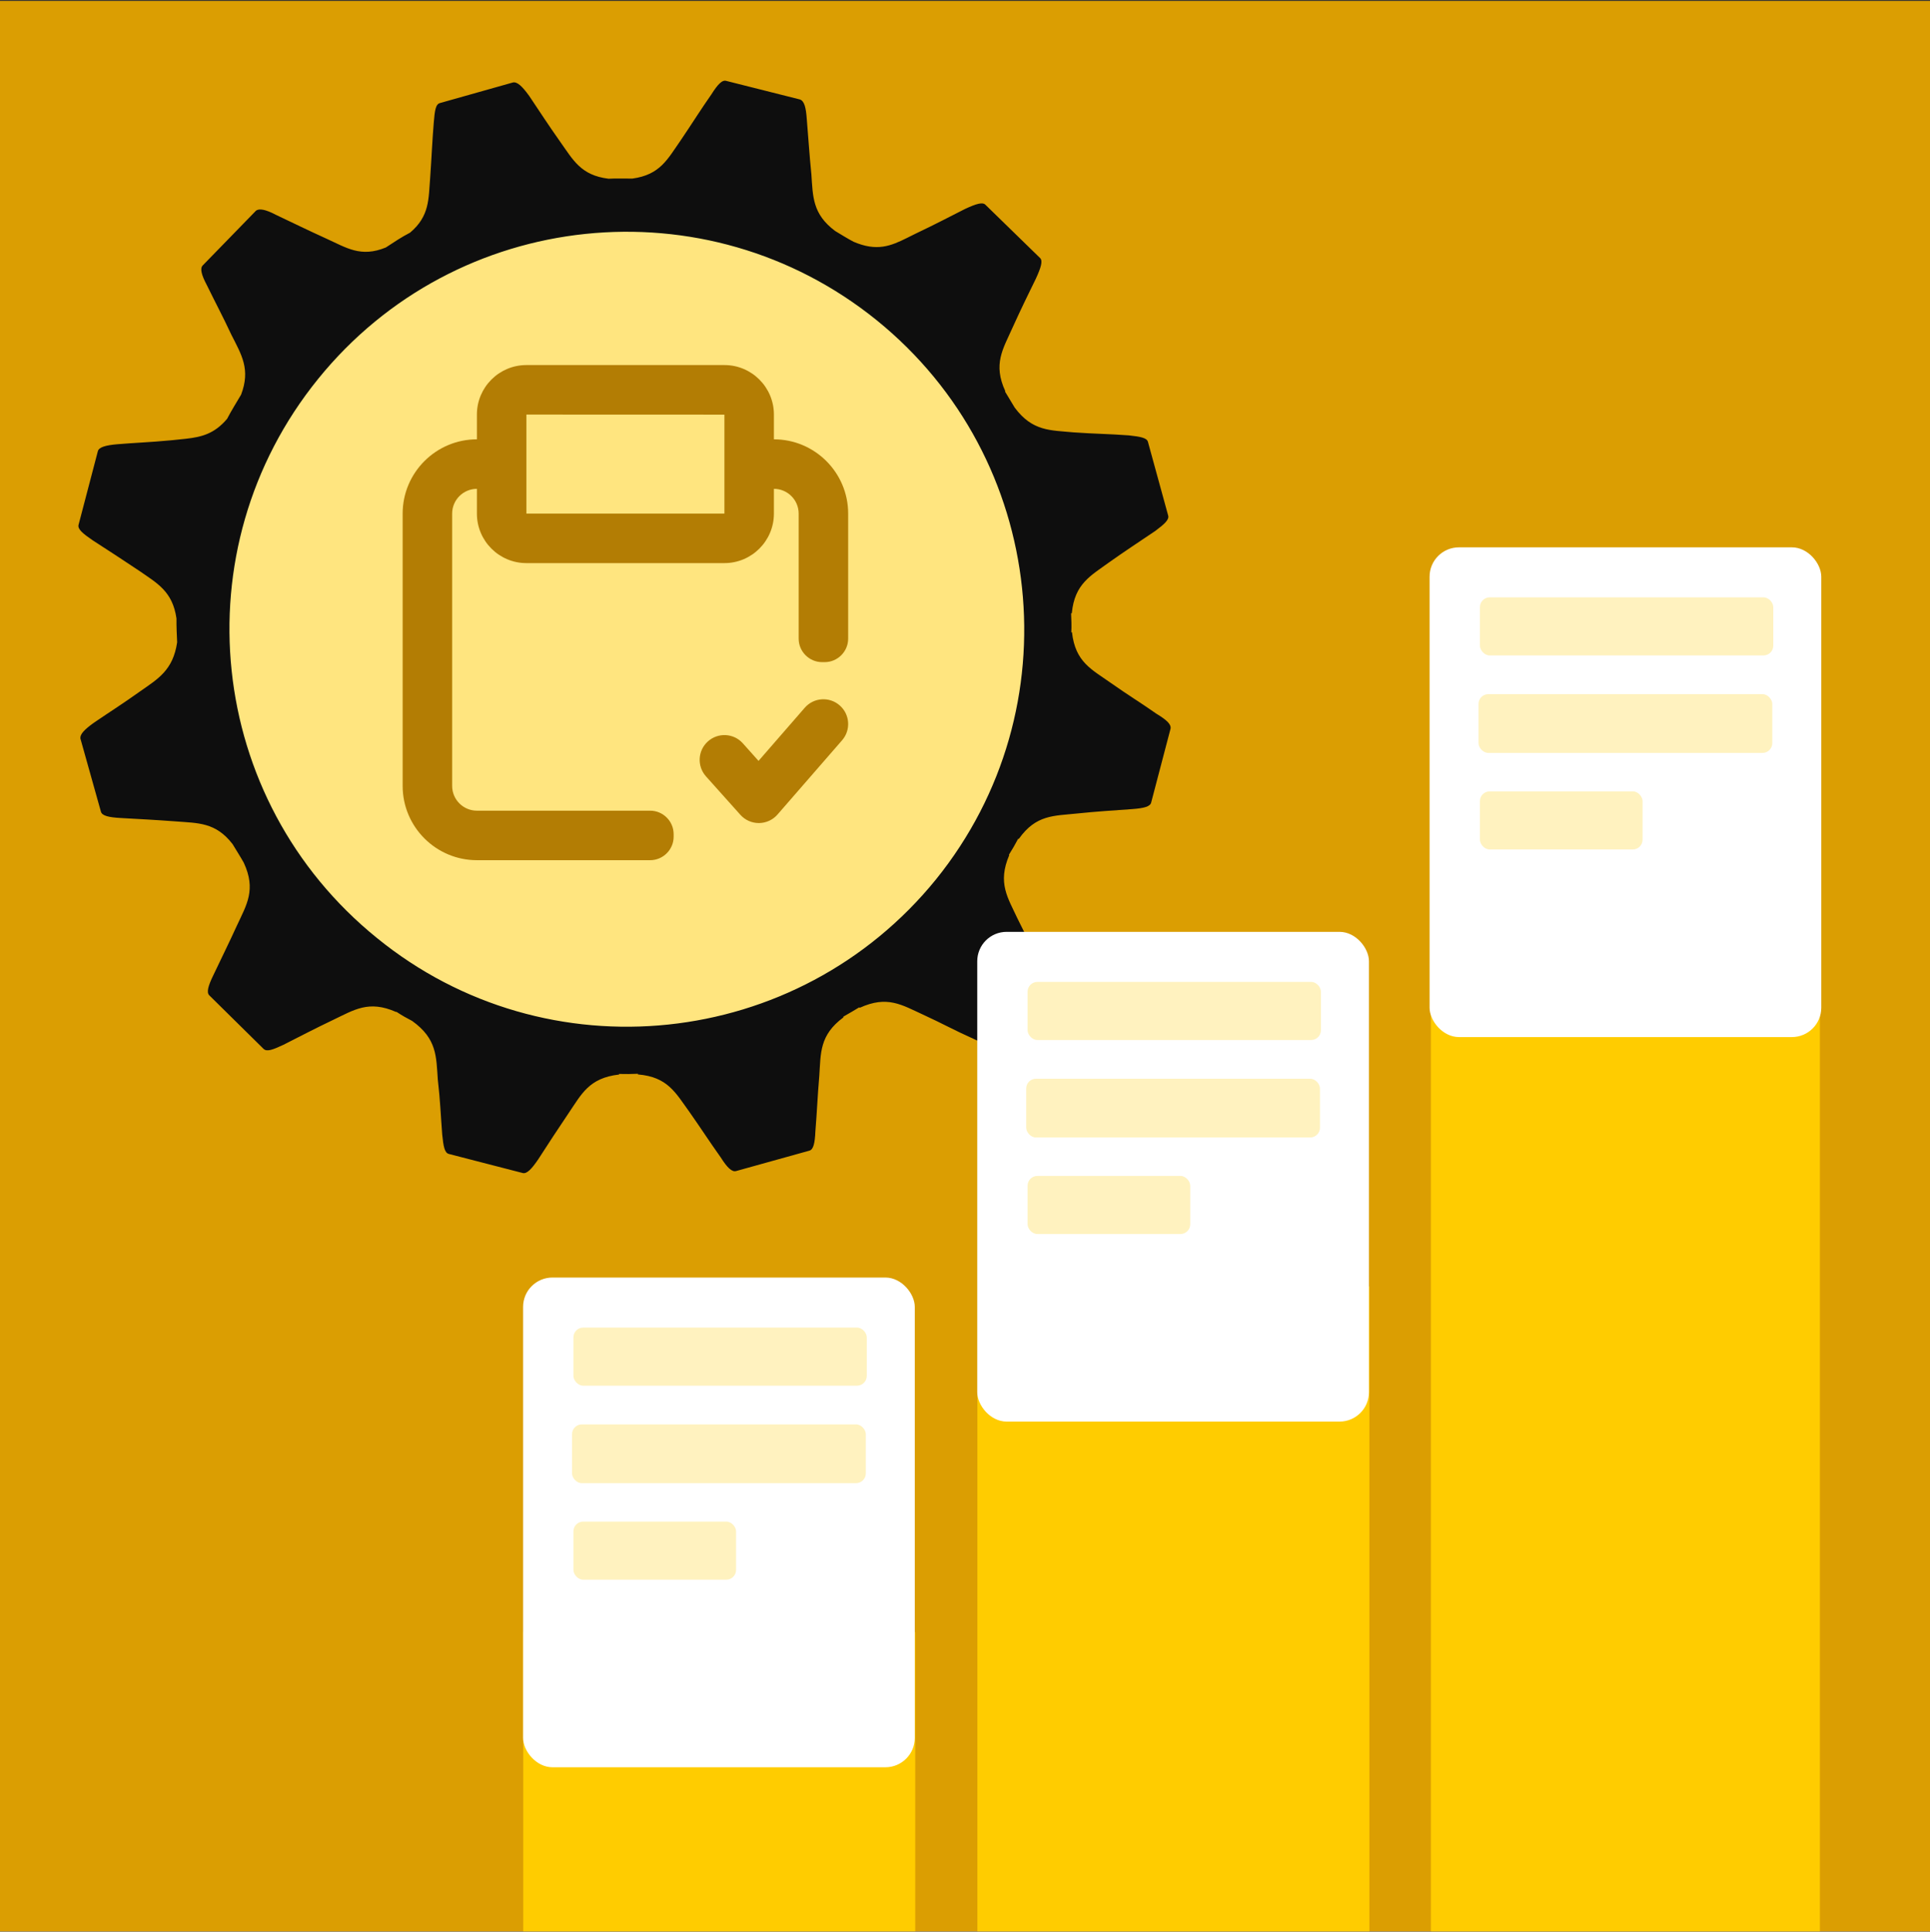 <svg width="1600" height="1601" viewBox="0 0 1600 1601" fill="none" xmlns="http://www.w3.org/2000/svg">
<rect x="0" y="0" width="1600" height="1601" fill="#333333" stroke="none"/>
<g clip-path="url(#clip0_8223_5892)">
<rect width="1600" height="1600" transform="translate(0 0.785)" fill="#DB9E02"/>
<ellipse cx="518.761" cy="518.585" rx="347.987" ry="347.987" fill="#FFE57F"/>
<path d="M589.667 78.354C594.932 69.984 598.769 65.903 602.202 67.077L663.166 82.442C666.807 83.729 668.165 89.086 668.835 98.678C669.519 106.728 670.005 113.34 670.507 119.891L670.666 121.959C671.201 128.857 671.78 135.847 672.654 144.534C673.917 162.93 673.537 177.447 692.406 191.482C697.333 194.389 702.273 197.581 707.556 200.345C726.941 208.715 738.533 203.863 751.967 197.181L752.919 196.706C754.988 195.672 757.105 194.601 759.305 193.535C767.992 189.409 774.737 186.051 781.403 182.671L783.069 181.825C788.346 179.142 793.672 176.403 799.971 173.217C809.251 168.904 814.576 167.255 816.978 169.752L862.293 213.9C864.676 216.303 862.909 221.879 858.806 230.861C855.633 237.344 852.922 242.871 850.265 248.38L849.427 250.121C846.219 256.798 843.027 263.595 839.131 272.179C831.494 289.317 823.05 301.751 833.421 324.252L833.136 324.454C835.923 329.021 838.621 333.423 841.218 337.849C856.025 357.722 870.974 356.5 889.884 358.344C907.744 359.614 918.691 359.59 935.816 360.842C945.552 361.91 950.758 362.906 951.654 366.205L968.364 427.07C969.603 430.57 965.435 434.319 957.75 440.061C951.504 444.285 946.3 447.747 941.209 451.16L939.604 452.237L938.001 453.315C932.382 457.099 926.665 461.005 919.598 465.997C904.352 477.132 890.88 483.699 888.555 508.193C888.555 508.193 888.36 508.549 887.957 508.252C888.17 513.502 888.419 518.907 888.129 524.174C888.443 523.783 888.704 524.151 888.704 524.151C891.497 548.787 904.969 554.779 920.724 565.914C927.956 571.01 933.939 574.974 939.85 578.876L941.622 580.046C946.94 583.556 952.295 587.102 958.544 591.464C967.273 596.75 971.21 600.41 970.356 604.123L954.376 665.012C953.67 668.512 948.505 669.859 938.549 670.6C921.222 671.881 910.679 672.415 892.736 674.266C873.731 676.265 858.853 675.15 844.652 695.255H844.041C841.687 699.71 839.018 704.313 836.421 708.424C836.593 708.94 836.676 708.786 836.676 708.786C826.815 731.851 835.484 743.964 843.513 761.286C847.282 768.849 850.372 775.062 853.406 781.131L854.363 783.044C857.391 789.095 860.428 795.13 864.095 802.355C868.643 811.266 869.823 816.361 867.499 819.203L823.411 863.914C820.826 866.637 815.513 865.148 806.678 860.841C790.999 853.847 781.203 848.259 765.276 840.974C747.718 832.954 735.627 824.809 712.751 835.267C712.584 835.054 712.484 834.911 712.294 834.911C707.977 837.528 703.536 840.156 699.171 842.611L699.177 843.246C679.265 857.97 680.481 872.931 679.206 891.677C677.664 909.859 677.368 920.466 675.968 937.747C675.547 947.333 674.379 952.922 670.845 953.722L610.172 970.606C606.762 971.543 602.718 967.586 597.518 959.311C587.467 945.174 581.739 936.11 571.599 921.665C560.137 905.855 553.608 892.531 528.834 890.514C528.834 890.514 528.798 890.17 528.929 889.969C523.639 890.224 518.451 890.241 513.013 890.111C513.013 890.111 513.387 890.455 513.227 890.597C488.167 893.421 482.018 907 471.392 922.596C461.158 937.777 455.4 946.657 446.203 960.865C440.724 968.933 436.792 972.996 433.466 972.255L372.182 956.433C368.505 955.573 367.604 950.044 366.608 940.399C365.268 922.928 364.965 912.137 362.949 894.78C361.585 875.731 362.356 860.984 341.697 846.189C337.356 843.952 332.998 841.49 328.729 838.655L328.29 838.714C305.585 828.712 293.506 837.077 275.954 845.417C268.039 849.204 261.774 852.321 255.626 855.434L253.872 856.324C248.025 859.293 242.152 862.316 234.932 865.967C226.061 870.119 221.193 871.917 218.489 869.336L173.458 824.91C171.098 822.466 172.515 817.227 176.803 808.382C180.104 801.404 182.924 795.59 185.724 789.78L186.564 788.036C189.645 781.634 192.76 775.097 196.525 766.88C204.429 749.867 212.494 737.427 202.105 715.068C199.425 710.239 195.885 704.746 192.76 699.544C178.665 681.326 163.989 682.275 145.766 680.798C127.847 679.457 117.031 678.965 99.983 677.98C89.985 677.428 84.489 676.105 83.635 672.641L66.634 612.049C66.266 608.507 69.972 604.681 77.782 599.045C92.553 589.008 101.258 583.61 116.023 573.104C130.877 562.675 143.442 555.639 146.852 532.349C146.573 525.978 146.229 519.446 146.294 512.535C143.003 490.023 130.373 483.491 115.157 472.92C100.256 463.066 91.165 457.004 76.715 447.737C68.709 442.238 64.47 438.75 65.063 435.226L81.132 373.917C82.045 370.601 87.708 369.023 97.054 368.21C103.799 367.656 109.591 367.282 115.313 366.918L118.021 366.746C125.549 366.265 133.196 365.753 142.973 364.823C146.644 364.395 150.164 364.085 153.562 363.712L154.529 363.603C166.903 362.183 177.671 359.674 188.259 347.144C191.74 340.429 196.021 333.643 199.869 327.093C207.845 306.135 200.225 294.057 191.876 277.583C184.339 261.483 179.115 251.938 171.537 236.425C166.989 227.906 165.631 222.443 168.086 219.969L212.144 174.712C214.759 172.475 220.517 173.703 228.765 178.064C244.657 185.592 254.429 190.444 270.54 197.765C287.369 205.417 299.139 213.61 319.875 205.109C326.475 200.778 332.654 196.602 339.942 192.829C356.266 179.108 355.187 164.918 356.604 147.501C357.227 138.54 357.635 131.307 358.057 124.183L358.178 122.149C358.565 115.709 358.982 109.233 359.599 101.52C360.429 91.708 361.081 86.244 364.876 85.378L425.194 68.365C428.734 67.605 432.736 71.277 438.672 79.44C448.082 93.458 453.953 102.665 464.366 117.418C475.122 132.486 481.39 145.294 504.486 148.129C511.086 147.768 517.709 148.07 524.244 148.011C547.287 144.861 553.377 131.958 564.193 116.469C569.122 109.197 572.966 103.301 576.755 97.528L578.378 95.058C581.812 89.844 585.32 84.585 589.667 78.354ZM726.87 265.482C585.568 151.201 378.177 172.627 263.706 314.085C149.116 455.549 170.904 662.909 312.52 777.456C453.227 892.003 661.213 870.374 775.991 728.818C890.168 587.466 868.241 379.938 726.87 265.482Z" fill="#0E0E0E"/>
<path fill-rule="evenodd" clip-rule="evenodd" d="M538.99 671.906H395.357C384.051 671.906 374.839 662.714 374.839 651.387V425.68C374.839 414.353 384.051 405.161 395.357 405.161V425.68C395.357 448.312 413.763 466.717 436.395 466.717H600.546C623.178 466.717 641.584 448.312 641.584 425.68V405.161C652.89 405.161 662.103 414.353 662.103 425.68L662.103 529.32C662.103 540.031 670.864 548.793 681.575 548.793H683.668C694.379 548.793 703.14 540.031 703.14 529.32V425.68C703.14 391.741 675.522 364.123 641.584 364.123V343.604C641.584 320.972 623.178 302.566 600.546 302.566H436.395C413.763 302.566 395.357 320.972 395.357 343.604V364.123C361.419 364.123 333.801 391.741 333.801 425.68V651.387C333.801 685.325 361.419 712.944 395.357 712.944H538.99C549.7 712.944 558.462 704.182 558.462 693.472V691.379C558.462 680.668 549.7 671.906 538.99 671.906ZM436.395 343.604L600.546 343.666V425.68H436.395V343.604Z" fill="#B37D04"/>
<path d="M644.559 675.107L698.113 613.551C705.541 605.015 704.638 592.047 696.082 584.619C687.526 577.171 674.578 578.053 667.13 586.63L628.842 630.643L615.833 616.095C608.302 607.641 595.334 606.923 586.86 614.495C578.427 622.046 577.709 635.013 585.26 643.467L613.781 675.333C617.659 679.683 623.22 682.166 629.067 682.166H629.191C635.1 682.125 640.681 679.56 644.559 675.107Z" fill="#B37D04"/>
<rect x="433.75" y="1352.74" width="325" height="270.273" fill="#FFCC00"/>
<rect x="433.648" y="1058.84" width="324.727" height="405.908" rx="24.355" fill="white"/>
<rect x="475.375" y="1100.33" width="243.204" height="48.159" rx="8.118" fill="#FFF2BF"/>
<rect x="474.227" y="1180.57" width="243.545" height="48.709" rx="8.118" fill="#FFF2BF"/>
<rect x="475.375" y="1261.13" width="134.846" height="48.159" rx="8.118" fill="#FFF2BF"/>
<rect x="810.25" y="1066.24" width="325" height="558.469" fill="#FFCC00"/>
<rect x="810.148" y="772.336" width="324.727" height="405.908" rx="24.355" fill="white"/>
<rect x="851.875" y="813.828" width="243.204" height="48.159" rx="8.118" fill="#FFF2BF"/>
<rect x="850.727" y="894.066" width="243.545" height="48.709" rx="8.118" fill="#FFF2BF"/>
<rect x="851.875" y="974.633" width="134.846" height="48.159" rx="8.118" fill="#FFF2BF"/>
<rect x="1186.23" y="604.781" width="322.5" height="1020" fill="#FFCC00"/>
<rect x="1185.14" y="453.645" width="324.727" height="405.908" rx="24.355" fill="white"/>
<rect x="1226.88" y="495.09" width="243.204" height="48.159" rx="8.118" fill="#FFF2BF"/>
<rect x="1225.72" y="575.328" width="243.545" height="48.709" rx="8.118" fill="#FFF2BF"/>
<rect x="1226.88" y="655.895" width="134.846" height="48.159" rx="8.118" fill="#FFF2BF"/>
</g>
<defs>
<clipPath id="clip0_8223_5892">
<rect width="1600" height="1600" fill="white" transform="translate(0 0.785)"/>
</clipPath>
</defs>
</svg>

